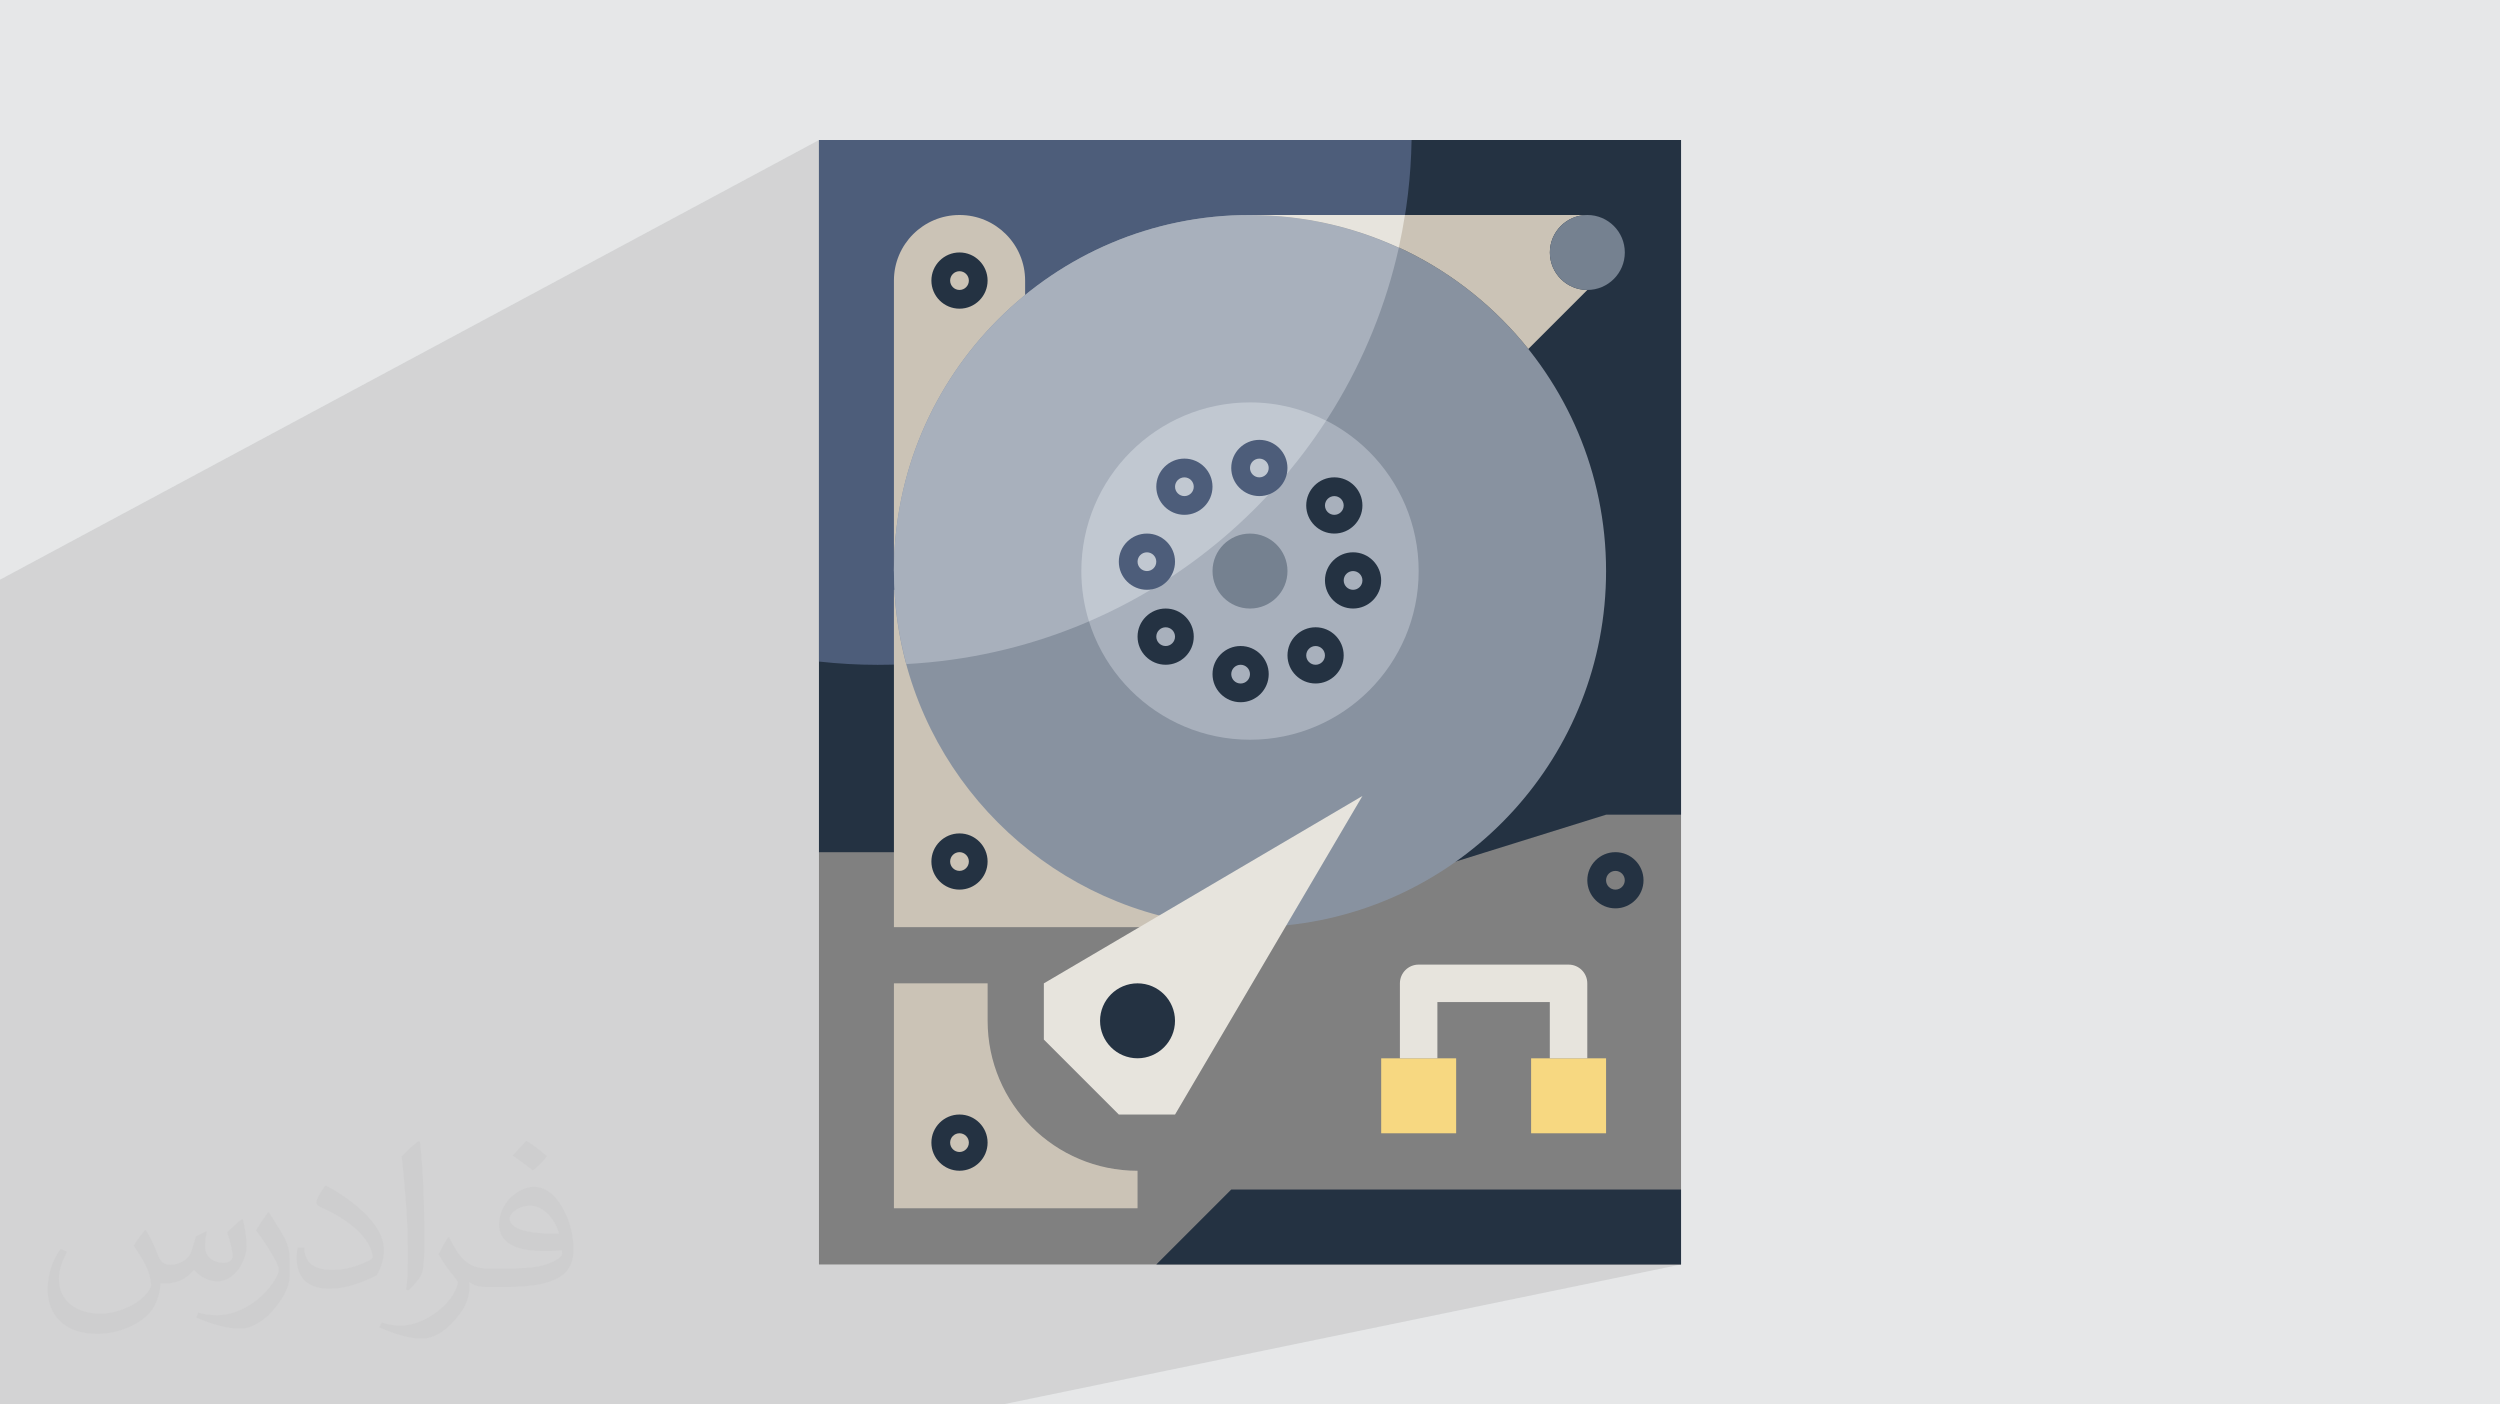 <?xml version="1.0" encoding="UTF-8"?>
<!DOCTYPE svg PUBLIC "-//W3C//DTD SVG 1.0//EN" "http://www.w3.org/TR/2001/REC-SVG-20010904/DTD/svg10.dtd">
<!-- Creator: CorelDRAW -->
<svg xmlns="http://www.w3.org/2000/svg" xml:space="preserve" width="94.192mm" height="52.917mm" version="1.0" style="shape-rendering:geometricPrecision; text-rendering:geometricPrecision; image-rendering:optimizeQuality; fill-rule:evenodd; clip-rule:evenodd"
viewBox="0 0 9404.92 5283.66"
 xmlns:xlink="http://www.w3.org/1999/xlink"
 xmlns:xodm="http://www.corel.com/coreldraw/odm/2003"
 enable-background="new 0 0 64 64">
 <defs>
  <style type="text/css">
   <![CDATA[
    .fil4 {fill:#243242;fill-rule:nonzero}
    .fil5 {fill:#4D5D7A;fill-rule:nonzero}
    .fil10 {fill:#758190;fill-rule:nonzero}
    .fil3 {fill:gray;fill-rule:nonzero}
    .fil7 {fill:#8892A0;fill-rule:nonzero}
    .fil8 {fill:#A8B0BC;fill-rule:nonzero}
    .fil9 {fill:#C1C8D1;fill-rule:nonzero}
    .fil6 {fill:#CBC3B6;fill-rule:nonzero}
    .fil11 {fill:#E7E4DD;fill-rule:nonzero}
    .fil12 {fill:#F7D881;fill-rule:nonzero}
    .fil2 {fill:#373435;fill-opacity:0.031}
    .fil1 {fill:#2B2A29;fill-opacity:0.102}
    .fil0 {fill:#E6E7E8}
   ]]>
  </style>
 </defs>
 <g id="Layer_x0020_1">
  <polygon class="fil0" points="-0,0 9404.92,0 9404.92,5283.66 -0,5283.66 "/>
  <path class="fil1" d="M5522 3383.19c60.12,248 802.01,1373.7 802.01,1373.7l-2553.06 526.77 -3770.94 0 0 -3102.91 3080.93 -1653.97 2441.07 2856.41z"/>
  <path class="fil2" d="M548.54 4627.69c17.95,27.21 29.6,53.36 40.96,82.43 8.45,16.91 12.93,48.09 52.57,48.09 11.61,0 28.28,-3.42 43.06,-11.61 16.63,-8.73 29.32,-21.94 35.94,-42l15.85 -53.36 38.57 -19.02 2.64 2.64c-5.27,20.09 -6.59,39.36 -6.59,54.43 0,44.63 38.57,61.56 69.22,61.56 17.95,0 34.09,-8.73 34.09,-25.11 0,-21.13 -8.98,-57.06 -20.62,-89.29 17.95,-17.95 35.94,-35.94 56.53,-50.47l3.17 1.6c8.98,38.04 14,75.56 14,100.66 0,24.57 -10.83,51.79 -19.81,69.49 -18.49,34.87 -51.25,62.62 -90.87,62.62 -30.1,0 -63.65,-15.07 -86.66,-43.06l-1.32 0c-21.66,26.96 -55.22,51.25 -108.86,51.25l-16.63 0c-2.64,35.41 -10.29,60.49 -21.94,82.95 -31.95,62.34 -126.81,106.47 -216.1,106.47 -124.17,0 -186.51,-71.59 -186.51,-166.96 0,-58.91 19.27,-113.6 48.88,-152.42l24.29 10.04c-18.49,35.41 -30.91,68.68 -30.91,101.45 0,89.29 72.66,131.83 156.4,131.83 77.68,0 173.83,-49.41 191.28,-106.72 -6.59,-62.62 -30.1,-91.93 -66.04,-148.99 10.83,-19.02 24.83,-38.04 42.28,-58.38l3.17 0 0 0 0 0 -0.02 -0.09zm1432.13 -336.04c26.15,16.39 51.79,35.66 76.87,57.85 -14,19.81 -31.45,37.79 -53.11,53.64 -25.11,-20.34 -50.19,-37.79 -75.84,-56.27 17.42,-19.55 34.62,-38.29 52.04,-55.22l0 0 0 0 0 0 0 0 0 0 0.03 0zm13.47 244.11c-42.28,0 -76.87,27.75 -76.87,48.34 0,44.13 84.53,57.85 185.72,57.31 -12.68,-51.79 -57.06,-105.68 -108.86,-105.68l0.01 0.03zm-94.86 236.19c54.96,0 103.04,-1.6 139.74,-10.83 40.96,-10.29 75.56,-30.91 75.56,-45.17 0,-3.7 0,-8.19 -1.32,-11.89 -22.98,2.11 -49.41,2.11 -72.38,2.11 -74.49,0 -131.55,-16.91 -154.02,-58.66 -5.55,-11.61 -9.51,-24.57 -9.51,-39.36 0,-40.43 17.42,-79.79 48.09,-107 25.61,-22.45 53.89,-36.44 82.67,-36.44 52.04,0 93.51,41.75 122.57,107.54 15.85,35.94 26.68,77.4 26.68,129.72 0,34.87 -9.51,64.19 -31.17,85.85 -40.43,39.11 -114.92,53.89 -229.04,53.89l-51.79 0 0 0 -13.47 0c-28.28,0 -48.62,-5.02 -64.72,-17.42l-2.64 0c0.79,6.59 1.32,12.93 1.32,19.02 0,25.61 -8.45,58.38 -25.61,84.53 -50.72,75.3 -105.68,108.04 -153.24,108.04 -48.09,0 -107,-18.49 -160.11,-42.54l9.51 -18.49c17.17,7.13 40.96,11.89 73.7,11.89 85.85,0 198.66,-82.43 212.66,-163 -3.17,-6.59 -8.98,-15.32 -17.17,-24.57 -25.11,-29.85 -40.96,-54.68 -55.75,-80.83 12.68,-25.11 24.29,-45.17 35.13,-63.4l4.49 -0.53c36.72,74.77 69.99,117.55 144.23,117.55l11.61 0 0 0 53.89 0 0 0 0 0 0 0 0 0 0 0 0.09 0.01zm-371.98 79c6.34,-34.34 6.87,-72.91 6.87,-108.86l0 -53.36c0,-99.6 -12.68,-244.36 -22.98,-338.68 17.95,-19.27 43.06,-42 62.87,-57.31l5.81 1.6c13.47,118.62 16.63,256 16.63,383.06 0,33.3 -1.32,65.79 -4.49,89.55 -1.85,30.1 -19.27,52.83 -56.53,87.7l-8.19 -3.7zm-382.8 -157.19c1.85,46.77 24.83,83.49 105.15,83.49 49.93,0 92.19,-12.93 138.96,-35.13 8.45,-3.7 12.93,-8.73 12.93,-12.93 0,-29.32 -22.45,-68.15 -60.23,-103.55 -36.72,-33.3 -85.34,-62.62 -130.76,-82.18 -15.6,-6.59 -20.62,-13.47 -20.62,-20.09 0,-13.47 17.95,-41.75 32.77,-62.09l5.02 -0.53c52.04,27.21 110.17,67.64 153.24,112.53 39.11,41.47 63.4,83.49 63.4,129.19 0,33.81 -10.29,65.51 -26.96,95.11 -57.06,28.79 -117.83,50.72 -178.06,50.72 -73.17,0 -123.1,-34.34 -123.1,-114.92 0,-8.73 0,-22.19 3.17,-39.64l25.11 0 0 0 0 0 0 0 0 0 0 0 -0.02 0zm-132.37 -132.9l45.45 73.45c16.63,27.21 32.23,56.81 32.23,103.55l0 59.7c0,48.34 -30.91,100.13 -80.83,151.38 -39.11,34.62 -73.7,49.41 -105.68,49.41 -47.55,0 -101.98,-14.79 -164.85,-41.75l7.13 -18.49c19.81,5.27 42.79,9.77 71.06,9.77 90.36,-0.53 182.8,-66.57 225.08,-147.15 5.02,-9.26 6.87,-17.95 6.87,-24.04 0,-9.26 -5.02,-19.55 -8.98,-28.79 -22.98,-43.31 -48.62,-82.95 -76.87,-119.68 14.79,-23.25 29.6,-45.7 45.7,-67.9l3.7 0.53 0 0 0 0 0 0 0 0 0 0 -0.02 0.01z"/>
  <g id="_2086727397632">
   <g>
    <polygon class="fil3" points="3080.93,526.78 6324.01,526.78 6324.01,4756.89 3080.93,4756.89 "/>
    <polygon class="fil4" points="6324.01,3064.85 6042,3064.85 5477.99,3240.67 3483.07,3240.67 3362.93,3205.86 3080.93,3205.85 3080.93,526.78 6324.01,526.78 "/>
    <path class="fil5" d="M3080.93 2488.77c72.55,7.97 146.22,12.34 220.89,12.34 1097.99,0 1989.77,-880.78 2008.52,-1974.33l-2229.4 0 0 1961.99z"/>
    <polygon class="fil6" points="3362.93,2218.75 4427.51,2218.75 4427.51,3487.86 3362.93,3487.86 "/>
    <path class="fil6" d="M3362.93 2148.32l0 -1092.78c0,-136.27 110.47,-246.75 246.76,-246.75 136.28,0 246.76,110.47 246.76,246.75l0 1092.78 -493.51 0z"/>
    <g>
     <path class="fil7" d="M4361.17 3444.01c-574.52,-150.95 -998.24,-673.86 -998.24,-1295.69 0,-739.77 599.76,-1339.53 1339.53,-1339.53 739.78,0 1339.54,599.76 1339.54,1339.53 0,693.6 -527.07,1264.03 -1202.55,1332.63l-478.29 -36.94zm0 0l0 0 0 0z"/>
    </g>
    <path class="fil8" d="M5262.17 932.52c-170.54,-78.68 -359.63,-123.73 -559.71,-123.73 -739.77,0 -1339.53,599.76 -1339.53,1339.53 0,121.13 16.5,238.3 46.6,349.83 910.18,-48.08 1659.19,-701.91 1852.65,-1565.63z"/>
    <circle class="fil8" cx="4702.47" cy="2148.32" r="634.52"/>
    <path class="fil9" d="M4988.92 1582.68c-86.16,-43.7 -183.23,-68.88 -286.46,-68.88 -350.46,0 -634.51,284.05 -634.51,634.51 0,65.85 10.08,129.44 28.7,189.16 367.03,-158.28 677.09,-422.8 892.27,-754.8z"/>
    <polygon class="fil4" points="4349.95,4756.89 4631.97,4474.88 6324.01,4474.88 6324.01,4756.89 "/>
    <path class="fil6" d="M5971.5 808.8l-1269.04 0c423.79,0 801.61,196.76 1047.09,503.94l221.94 -221.93c-77.9,0 -141.01,-63.1 -141.01,-141.01 0,-77.9 63.1,-141 141.01,-141z"/>
    <circle class="fil10" cx="4702.47" cy="2148.32" r="141"/>
    <g>
     <path class="fil5" d="M4737.65 1866.24c-58.31,0 -105.76,-47.45 -105.76,-105.75 0,-58.31 47.45,-105.76 105.76,-105.76 58.23,0 105.68,47.45 105.68,105.76 0,58.3 -47.45,105.75 -105.68,105.75zm0 -140.94c-19.46,0 -35.26,15.8 -35.26,35.26 0,19.38 15.8,35.25 35.26,35.25 19.39,0 35.18,-15.8 35.18,-35.25 0,-19.46 -15.79,-35.26 -35.18,-35.26z"/>
    </g>
    <g>
     <path class="fil4" d="M5019.72 2007.25c-58.3,0 -105.75,-47.45 -105.75,-105.75 0,-58.31 47.45,-105.76 105.75,-105.76 58.24,0 105.69,47.45 105.69,105.76 0,58.3 -47.45,105.75 -105.69,105.75zm0 -140.94c-19.46,0 -35.25,15.8 -35.25,35.26 0,19.38 15.79,35.25 35.25,35.25 19.39,0 35.19,-15.8 35.19,-35.25 0,-19.46 -15.8,-35.26 -35.19,-35.26z"/>
    </g>
    <g>
     <path class="fil4" d="M5090.22 2289.25c-58.3,0 -105.75,-47.45 -105.75,-105.75 0,-58.31 47.45,-105.76 105.75,-105.76 58.24,0 105.68,47.45 105.68,105.76 0,58.3 -47.44,105.75 -105.68,105.75zm0 -140.94c-19.46,0 -35.25,15.8 -35.25,35.26 0,19.39 15.79,35.25 35.25,35.25 19.39,0 35.19,-15.79 35.19,-35.25 0,-19.46 -15.8,-35.26 -35.19,-35.26z"/>
    </g>
    <g>
     <path class="fil4" d="M4949.22 2571.27c-58.3,0 -105.75,-47.45 -105.75,-105.76 0,-58.3 47.45,-105.75 105.75,-105.75 58.24,0 105.69,47.45 105.69,105.75 0,58.31 -47.45,105.76 -105.69,105.76zm0 -140.94c-19.45,0 -35.25,15.79 -35.25,35.25 0,19.39 15.8,35.26 35.25,35.26 19.39,0 35.19,-15.8 35.19,-35.26 0,-19.46 -15.8,-35.25 -35.19,-35.25z"/>
    </g>
    <g>
     <path class="fil4" d="M4667.21 2641.76c-58.3,0 -105.75,-47.44 -105.75,-105.75 0,-58.3 47.45,-105.75 105.75,-105.75 58.23,0 105.68,47.45 105.68,105.75 0,58.31 -47.45,105.75 -105.68,105.75zm0 -140.93c-19.46,0 -35.25,15.79 -35.25,35.25 0,19.39 15.79,35.26 35.25,35.26 19.39,0 35.18,-15.8 35.18,-35.26 0,-19.46 -15.79,-35.25 -35.18,-35.25z"/>
    </g>
    <g>
     <path class="fil4" d="M4385.21 2500.76c-58.31,0 -105.76,-47.45 -105.76,-105.76 0,-58.3 47.45,-105.75 105.76,-105.75 58.23,0 105.68,47.45 105.68,105.75 0,58.31 -47.45,105.76 -105.68,105.76zm0 -140.94c-19.46,0 -35.26,15.8 -35.26,35.25 0,19.39 15.8,35.26 35.26,35.26 19.38,0 35.18,-15.8 35.18,-35.26 0,-19.45 -15.8,-35.25 -35.18,-35.25z"/>
    </g>
    <g>
     <path class="fil5" d="M4314.71 2218.75c-58.31,0 -105.76,-47.45 -105.76,-105.75 0,-58.3 47.45,-105.75 105.76,-105.75 58.23,0 105.68,47.45 105.68,105.75 0,58.3 -47.45,105.75 -105.68,105.75zm0 -140.93c-19.46,0 -35.26,15.79 -35.26,35.25 0,19.39 15.8,35.25 35.26,35.25 19.38,0 35.18,-15.79 35.18,-35.25 0,-19.46 -15.8,-35.25 -35.18,-35.25z"/>
    </g>
    <g>
     <path class="fil5" d="M4455.71 1936.75c-58.31,0 -105.76,-47.45 -105.76,-105.75 0,-58.31 47.45,-105.76 105.76,-105.76 58.23,0 105.68,47.45 105.68,105.76 0,58.3 -47.45,105.75 -105.68,105.75zm0 -140.94c-19.46,0 -35.26,15.8 -35.26,35.26 0,19.38 15.8,35.25 35.26,35.25 19.38,0 35.18,-15.8 35.18,-35.25 0,-19.46 -15.8,-35.26 -35.18,-35.26z"/>
    </g>
    <g>
     <path class="fil4" d="M3609.62 1161.23c-58.3,0 -105.75,-47.45 -105.75,-105.76 0,-58.3 47.45,-105.75 105.75,-105.75 58.23,0 105.68,47.45 105.68,105.75 0,58.31 -47.45,105.76 -105.68,105.76zm0 -140.94c-19.46,0 -35.25,15.8 -35.25,35.25 0,19.39 15.79,35.26 35.25,35.26 19.39,0 35.18,-15.8 35.18,-35.26 0,-19.45 -15.79,-35.25 -35.18,-35.25z"/>
    </g>
    <g>
     <path class="fil4" d="M3609.62 3346.71c-58.3,0 -105.75,-47.45 -105.75,-105.69 0,-58.3 47.45,-105.75 105.75,-105.75 58.23,0 105.68,47.45 105.68,105.75 0,58.24 -47.45,105.69 -105.68,105.69zm0 -140.94c-19.46,0 -35.25,15.8 -35.25,35.25 0,19.39 15.79,35.19 35.25,35.19 19.39,0 35.18,-15.8 35.18,-35.19 0,-19.45 -15.79,-35.25 -35.18,-35.25z"/>
    </g>
    <polygon class="fil11" points="5125.48,2994.35 3926.94,3699.36 3926.94,3910.87 4208.96,4192.87 4420.46,4192.87 "/>
    <g>
     <path class="fil4" d="M4279.38 3981.22c-77.83,0 -141,-63.16 -141,-140.93 0,-77.83 63.16,-141.01 141,-141.01 77.77,0 140.94,63.17 140.94,141.01 0,77.76 -63.16,140.93 -140.94,140.93z"/>
    </g>
    <polygon class="fil12" points="5195.97,3981.37 5477.99,3981.37 5477.99,4263.38 5195.97,4263.38 "/>
    <polygon class="fil12" points="5759.99,3981.37 6042,3981.37 6042,4263.38 5759.99,4263.38 "/>
    <g>
     <path class="fil11" d="M5971.36 3981.22l-141.01 0 0 -211.43 -422.94 0 0 211.43 -141.01 0 0 -281.93c0,-38.99 31.51,-70.5 70.5,-70.5l563.95 0c38.98,0 70.5,31.52 70.5,70.5l0 281.93z"/>
    </g>
    <path class="fil6" d="M4279.45 4404.38c-311.47,0 -564.01,-252.54 -564.01,-564.02l0 -141 -352.52 -0.01 0 846.02 916.52 0 0 -141z"/>
    <g>
     <path class="fil4" d="M3609.62 4404.24c-58.3,0 -105.75,-47.45 -105.75,-105.69 0,-58.3 47.45,-105.75 105.75,-105.75 58.23,0 105.68,47.45 105.68,105.75 0,58.24 -47.45,105.69 -105.68,105.69zm0 -140.94c-19.46,0 -35.25,15.79 -35.25,35.25 0,19.39 15.79,35.19 35.25,35.19 19.39,0 35.18,-15.8 35.18,-35.19 0,-19.46 -15.79,-35.25 -35.18,-35.25z"/>
    </g>
    <circle class="fil10" cx="5971.5" cy="949.79" r="141"/>
    <g>
     <path class="fil4" d="M6077.18 3417.22c-58.3,0 -105.75,-47.45 -105.75,-105.69 0,-58.3 47.45,-105.75 105.75,-105.75 58.23,0 105.68,47.45 105.68,105.75 0,58.24 -47.45,105.69 -105.68,105.69zm0 -140.94c-19.46,0 -35.25,15.8 -35.25,35.25 0,19.39 15.79,35.19 35.25,35.19 19.39,0 35.18,-15.8 35.18,-35.19 0,-19.45 -15.79,-35.25 -35.18,-35.25z"/>
    </g>
    <path class="fil11" d="M5285.38 808.8c-289.56,0 -582.92,0 -582.92,0 199.95,0 389.39,44.27 559.78,122.73 9.03,-40.4 16.57,-81.43 23.13,-122.73z"/>
   </g>
  </g>
 </g>
</svg>
